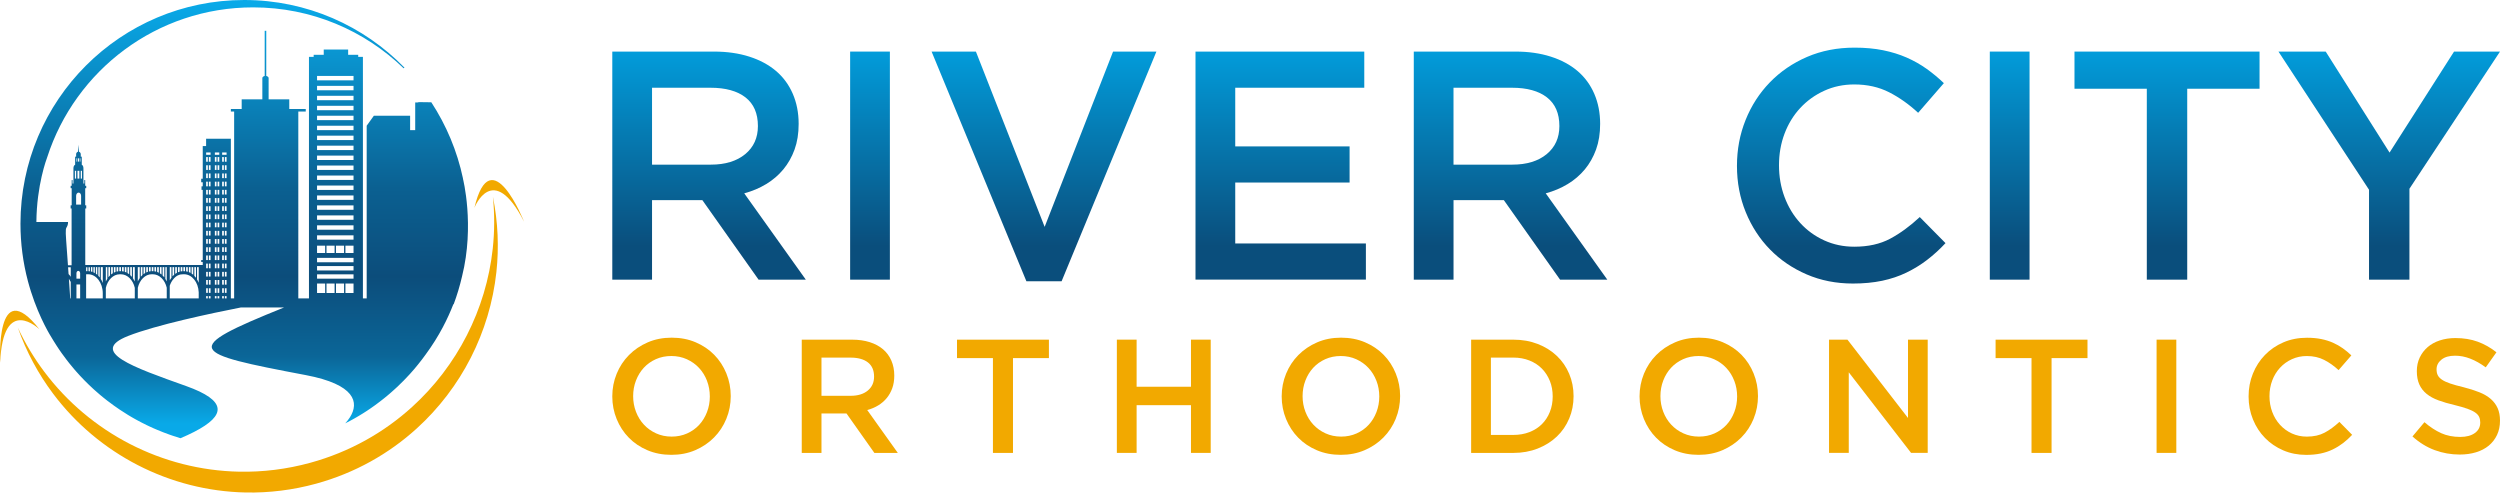 <svg xmlns="http://www.w3.org/2000/svg" xmlns:xlink="http://www.w3.org/1999/xlink" id="uuid-926e9b6c-86b6-4b71-8bd3-ca759080fd73" viewBox="0 0 1159.37 228.41"><defs><style>.uuid-0afc7f88-3e41-46b6-9dce-61f1a8806954{fill:url(#uuid-e81f9739-e50d-4184-a82f-1d942a7e4826);}.uuid-90df1473-e41c-4923-a53a-6d3d5c0f80af{fill:url(#uuid-821edbec-ddba-4311-ad1b-011319f371ce);}.uuid-b05de3a4-eaf8-41d2-aad4-6fecd7b6df7a{fill:url(#uuid-77f7bb17-7dfc-4371-b652-95015d4e01cb);}.uuid-fe7ad2af-0711-481e-bf92-94b96c1c887d{fill:url(#uuid-b947b7d7-d07e-49e6-be89-b77254a83fa5);}.uuid-9f2cc163-50d3-4ec0-bad4-31a9439623db{fill:url(#uuid-25ee6a37-c9c3-46e7-b4e3-4497f044f1b2);}.uuid-0a0324f5-f31b-4660-97e0-1a9baea9f847{fill:url(#uuid-0b7c472c-0689-4eaf-a420-bd65523ab97a);}.uuid-90f7d26b-e3ec-4518-93a7-99da578d8f75{fill:url(#uuid-6a45d05d-6538-4541-845d-f406f64aa853);}.uuid-e3d50177-ab65-4202-8c65-23dd8998ed13{fill:url(#uuid-598b9da1-56b7-43c6-a1d6-a48e17faa971);}.uuid-344fdd75-8ac6-4215-850e-4d61961efc61{fill:#f2a900;}.uuid-5af43955-faca-440b-a617-6b855c22e269{fill:url(#uuid-e716d579-5b79-428e-b817-7bb5b6340141);}.uuid-3a73e8d7-b6bd-42d4-8048-ad6f4c92b2b6{fill:url(#uuid-a8cb47f1-fb92-4213-8109-4c3193927e49);}</style><linearGradient id="uuid-b947b7d7-d07e-49e6-be89-b77254a83fa5" x1="328.83" y1="4.85" x2="328.83" y2="127.6" gradientUnits="userSpaceOnUse"><stop offset="0" stop-color="#00acee"></stop><stop offset=".89" stop-color="#0a4e7c"></stop></linearGradient><linearGradient id="uuid-e716d579-5b79-428e-b817-7bb5b6340141" x1="403.46" y1="4.85" x2="403.46" y2="127.6" xlink:href="#uuid-b947b7d7-d07e-49e6-be89-b77254a83fa5"></linearGradient><linearGradient id="uuid-821edbec-ddba-4311-ad1b-011319f371ce" x1="484.15" y1="4.85" x2="484.15" y2="127.6" xlink:href="#uuid-b947b7d7-d07e-49e6-be89-b77254a83fa5"></linearGradient><linearGradient id="uuid-6a45d05d-6538-4541-845d-f406f64aa853" x1="593.92" y1="4.85" x2="593.92" y2="127.6" xlink:href="#uuid-b947b7d7-d07e-49e6-be89-b77254a83fa5"></linearGradient><linearGradient id="uuid-25ee6a37-c9c3-46e7-b4e3-4497f044f1b2" x1="700.51" y1="4.85" x2="700.51" y2="127.6" xlink:href="#uuid-b947b7d7-d07e-49e6-be89-b77254a83fa5"></linearGradient><linearGradient id="uuid-598b9da1-56b7-43c6-a1d6-a48e17faa971" x1="853.87" y1="4.85" x2="853.87" y2="127.6" xlink:href="#uuid-b947b7d7-d07e-49e6-be89-b77254a83fa5"></linearGradient><linearGradient id="uuid-0b7c472c-0689-4eaf-a420-bd65523ab97a" x1="931.98" y1="4.85" x2="931.98" y2="127.6" xlink:href="#uuid-b947b7d7-d07e-49e6-be89-b77254a83fa5"></linearGradient><linearGradient id="uuid-a8cb47f1-fb92-4213-8109-4c3193927e49" x1="1004.96" y1="4.85" x2="1004.96" y2="127.6" xlink:href="#uuid-b947b7d7-d07e-49e6-be89-b77254a83fa5"></linearGradient><linearGradient id="uuid-77f7bb17-7dfc-4371-b652-95015d4e01cb" x1="1108" y1="4.85" x2="1108" y2="127.6" xlink:href="#uuid-b947b7d7-d07e-49e6-be89-b77254a83fa5"></linearGradient><linearGradient id="uuid-e81f9739-e50d-4184-a82f-1d942a7e4826" x1="113.28" y1="1.63" x2="113.28" y2="196.6" gradientUnits="userSpaceOnUse"><stop offset="0" stop-color="#09a9e8"></stop><stop offset=".44" stop-color="#0b6091"></stop><stop offset=".65" stop-color="#0c4d7b"></stop><stop offset=".84" stop-color="#0b6698"></stop><stop offset="1" stop-color="#09a9e8"></stop></linearGradient></defs><path class="uuid-fe7ad2af-0711-481e-bf92-94b96c1c887d" d="M351.79,129.69l-26.07-36.87h-23.34v36.87h-18.43V23.92h47.14c6.04,0,11.51.78,16.39,2.34,4.89,1.56,9.01,3.78,12.39,6.65,3.37,2.87,5.97,6.4,7.78,10.58,1.81,4.18,2.72,8.84,2.72,13.98,0,4.44-.63,8.38-1.89,11.86-1.26,3.47-3,6.55-5.21,9.22-2.22,2.67-4.86,4.94-7.93,6.8-3.07,1.86-6.47,3.3-10.2,4.31l28.56,40.04h-21.91ZM345.73,45.17c-3.84-2.98-9.25-4.48-16.22-4.48h-27.13v35.66h27.28c6.67,0,11.97-1.62,15.91-4.85,3.94-3.24,5.91-7.59,5.91-13.05,0-5.87-1.92-10.29-5.76-13.28Z"></path><path class="uuid-5af43955-faca-440b-a617-6b855c22e269" d="M412.68,23.92v105.77h-18.43V23.92h18.43Z"></path><path class="uuid-90df1473-e41c-4923-a53a-6d3d5c0f80af" d="M516.18,23.92h20.1l-43.97,106.52h-16.32l-43.97-106.52h20.55l31.88,81.29,31.73-81.29Z"></path><path class="uuid-90f7d26b-e3ec-4518-93a7-99da578d8f75" d="M632.67,40.69h-59.83v27.2h53.03v16.77h-53.03v28.25h60.59v16.77h-79.02V23.92h78.27v16.77Z"></path><path class="uuid-9f2cc163-50d3-4ec0-bad4-31a9439623db" d="M723.48,129.69l-26.07-36.87h-23.34v36.87h-18.43V23.92h47.14c6.04,0,11.51.78,16.39,2.34,4.88,1.56,9.01,3.78,12.39,6.65,3.37,2.87,5.97,6.4,7.78,10.58,1.81,4.18,2.72,8.84,2.72,13.98,0,4.44-.63,8.38-1.89,11.86-1.26,3.47-3,6.55-5.21,9.22-2.22,2.67-4.86,4.94-7.93,6.8-3.07,1.86-6.47,3.3-10.2,4.31l28.56,40.04h-21.91ZM717.41,45.17c-3.84-2.98-9.24-4.48-16.22-4.48h-27.13v35.66h27.28c6.67,0,11.97-1.62,15.91-4.85,3.94-3.24,5.91-7.59,5.91-13.05,0-5.87-1.92-10.29-5.76-13.28Z"></path><path class="uuid-e3d50177-ab65-4202-8c65-23dd8998ed13" d="M893.68,120.54c-2.97,2.27-6.17,4.23-9.6,5.89-3.43,1.66-7.18,2.92-11.26,3.78-4.08.85-8.59,1.28-13.52,1.28-7.76,0-14.91-1.41-21.45-4.23-6.55-2.82-12.22-6.67-17-11.56-4.78-4.88-8.54-10.65-11.26-17.3-2.72-6.65-4.08-13.8-4.08-21.45s1.33-14.66,4-21.31c2.67-6.65,6.42-12.46,11.26-17.45,4.84-4.99,10.58-8.91,17.23-11.79,6.65-2.87,14-4.31,22.06-4.31,4.84,0,9.24.4,13.22,1.21,3.98.81,7.63,1.94,10.95,3.4,3.32,1.46,6.39,3.2,9.22,5.21,2.82,2.02,5.49,4.23,8.01,6.65l-11.93,13.75c-4.23-3.93-8.71-7.1-13.45-9.52-4.74-2.42-10.12-3.63-16.17-3.63-5.04,0-9.7.98-13.98,2.95-4.28,1.96-7.99,4.64-11.11,8.01-3.12,3.37-5.54,7.33-7.25,11.86-1.71,4.53-2.57,9.42-2.57,14.66s.86,10.15,2.57,14.73c1.71,4.58,4.13,8.59,7.25,12.01,3.12,3.43,6.82,6.12,11.11,8.08,4.28,1.96,8.94,2.95,13.98,2.95,6.45,0,11.99-1.23,16.62-3.7,4.63-2.47,9.22-5.82,13.75-10.05l11.94,12.09c-2.72,2.92-5.57,5.51-8.54,7.78Z"></path><path class="uuid-0a0324f5-f31b-4660-97e0-1a9baea9f847" d="M941.2,23.92v105.77h-18.43V23.92h18.43Z"></path><path class="uuid-3a73e8d7-b6bd-42d4-8048-ad6f4c92b2b6" d="M1014.32,129.69h-18.74V41.15h-33.54v-17.23h85.82v17.23h-33.54v88.54Z"></path><path class="uuid-b05de3a4-eaf8-41d2-aad4-6fecd7b6df7a" d="M1117.37,129.69h-18.74v-41.7l-42-64.07h21.91l29.61,46.84,29.91-46.84h21.31l-42,63.61v42.15Z"></path><path class="uuid-344fdd75-8ac6-4215-850e-4d61961efc61" d="M336.85,194.2c-1.35,3.3-3.25,6.19-5.7,8.67-2.45,2.48-5.35,4.44-8.7,5.89-3.35,1.45-7.05,2.17-11.1,2.17s-7.75-.71-11.11-2.14-6.23-3.36-8.63-5.82c-2.4-2.45-4.28-5.33-5.63-8.63-1.35-3.3-2.03-6.8-2.03-10.5s.67-7.2,2.03-10.51c1.35-3.3,3.25-6.19,5.7-8.67,2.45-2.48,5.35-4.44,8.7-5.89,3.35-1.45,7.05-2.18,11.11-2.18s7.75.71,11.1,2.14c3.35,1.43,6.23,3.36,8.63,5.81,2.4,2.45,4.28,5.33,5.63,8.63,1.35,3.3,2.03,6.81,2.03,10.51s-.67,7.2-2.03,10.5ZM327.88,176.61c-.88-2.28-2.1-4.26-3.68-5.96s-3.46-3.05-5.67-4.05c-2.2-1-4.6-1.5-7.2-1.5s-4.99.49-7.17,1.46c-2.18.98-4.04,2.3-5.59,3.98-1.55,1.68-2.76,3.65-3.64,5.93-.88,2.28-1.31,4.69-1.31,7.24s.44,4.96,1.31,7.24c.87,2.28,2.1,4.27,3.68,5.97,1.57,1.7,3.46,3.05,5.66,4.05,2.2,1,4.6,1.5,7.2,1.5s4.99-.49,7.17-1.46c2.17-.98,4.04-2.3,5.59-3.98,1.55-1.67,2.76-3.65,3.64-5.93.88-2.28,1.31-4.69,1.31-7.24s-.44-4.96-1.31-7.24Z"></path><path class="uuid-344fdd75-8ac6-4215-850e-4d61961efc61" d="M405.49,210.04l-12.94-18.31h-11.59v18.31h-9.15v-52.52h23.41c3,0,5.71.39,8.14,1.16,2.43.78,4.48,1.88,6.15,3.3,1.67,1.43,2.96,3.18,3.86,5.25.9,2.08,1.35,4.39,1.35,6.94,0,2.2-.31,4.17-.94,5.89-.63,1.73-1.49,3.25-2.59,4.58s-2.41,2.45-3.94,3.38c-1.53.93-3.22,1.64-5.07,2.14l14.18,19.88h-10.88ZM402.48,168.06c-1.91-1.48-4.59-2.22-8.05-2.22h-13.47v17.71h13.55c3.31,0,5.94-.8,7.9-2.41,1.96-1.61,2.94-3.77,2.94-6.48,0-2.91-.95-5.11-2.86-6.6Z"></path><path class="uuid-344fdd75-8ac6-4215-850e-4d61961efc61" d="M469.78,210.04h-9.31v-43.97h-16.66v-8.55h42.62v8.55h-16.66v43.97Z"></path><path class="uuid-344fdd75-8ac6-4215-850e-4d61961efc61" d="M527.1,187.9v22.13h-9.16v-52.52h9.16v21.84h25.21v-21.84h9.15v52.52h-9.15v-22.13h-25.21Z"></path><path class="uuid-344fdd75-8ac6-4215-850e-4d61961efc61" d="M647.28,194.2c-1.35,3.3-3.25,6.19-5.7,8.67-2.45,2.48-5.35,4.44-8.71,5.89-3.35,1.45-7.05,2.17-11.1,2.17s-7.75-.71-11.1-2.14c-3.35-1.43-6.23-3.36-8.63-5.82-2.4-2.45-4.28-5.33-5.63-8.63s-2.03-6.8-2.03-10.5.68-7.2,2.03-10.51,3.25-6.19,5.7-8.67c2.45-2.48,5.35-4.44,8.7-5.89,3.35-1.45,7.05-2.18,11.1-2.18s7.75.71,11.11,2.14c3.35,1.43,6.23,3.36,8.63,5.81,2.4,2.45,4.28,5.33,5.62,8.63,1.35,3.3,2.03,6.81,2.03,10.51s-.67,7.2-2.03,10.5ZM638.32,176.61c-.88-2.28-2.1-4.26-3.68-5.96-1.57-1.7-3.46-3.05-5.66-4.05-2.2-1-4.61-1.5-7.2-1.5s-4.99.49-7.17,1.46c-2.17.98-4.04,2.3-5.59,3.98-1.55,1.68-2.77,3.65-3.64,5.93-.88,2.28-1.31,4.69-1.31,7.24s.43,4.96,1.31,7.24c.87,2.28,2.1,4.27,3.68,5.97,1.58,1.7,3.46,3.05,5.67,4.05,2.2,1,4.6,1.5,7.2,1.5s4.99-.49,7.17-1.46c2.17-.98,4.04-2.3,5.59-3.98,1.55-1.67,2.76-3.65,3.64-5.93.87-2.28,1.31-4.69,1.31-7.24s-.44-4.96-1.31-7.24Z"></path><path class="uuid-344fdd75-8ac6-4215-850e-4d61961efc61" d="M727.71,194.09c-1.35,3.23-3.26,6.02-5.74,8.37-2.48,2.35-5.43,4.2-8.86,5.55s-7.19,2.03-11.29,2.03h-19.58v-52.52h19.58c4.1,0,7.86.66,11.29,1.99,3.43,1.33,6.38,3.17,8.86,5.52,2.48,2.35,4.39,5.13,5.74,8.33,1.35,3.2,2.03,6.65,2.03,10.36s-.68,7.17-2.03,10.39ZM718.74,176.65c-.88-2.19-2.11-4.08-3.68-5.69-1.58-1.61-3.5-2.86-5.76-3.77-2.26-.9-4.77-1.36-7.52-1.36h-10.38v35.87h10.38c2.75,0,5.26-.44,7.52-1.32s4.17-2.11,5.76-3.69c1.58-1.58,2.81-3.47,3.68-5.65.88-2.19,1.32-4.58,1.32-7.2s-.44-5.01-1.32-7.2Z"></path><path class="uuid-344fdd75-8ac6-4215-850e-4d61961efc61" d="M813.24,194.2c-1.35,3.3-3.25,6.19-5.7,8.67-2.45,2.48-5.35,4.44-8.71,5.89-3.35,1.45-7.05,2.17-11.1,2.17s-7.75-.71-11.1-2.14c-3.35-1.43-6.23-3.36-8.63-5.82-2.4-2.45-4.28-5.33-5.63-8.63s-2.03-6.8-2.03-10.5.68-7.2,2.03-10.51,3.25-6.19,5.7-8.67c2.45-2.48,5.35-4.44,8.7-5.89,3.35-1.45,7.05-2.18,11.1-2.18s7.75.71,11.11,2.14c3.35,1.43,6.23,3.36,8.63,5.81,2.4,2.45,4.28,5.33,5.62,8.63,1.35,3.3,2.03,6.81,2.03,10.51s-.67,7.2-2.03,10.5ZM804.27,176.61c-.88-2.28-2.1-4.26-3.68-5.96-1.57-1.7-3.46-3.05-5.66-4.05-2.2-1-4.61-1.5-7.2-1.5s-4.99.49-7.17,1.46c-2.17.98-4.04,2.3-5.59,3.98-1.55,1.68-2.77,3.65-3.64,5.93-.88,2.28-1.31,4.69-1.31,7.24s.43,4.96,1.31,7.24c.87,2.28,2.1,4.27,3.68,5.97,1.58,1.7,3.46,3.05,5.67,4.05,2.2,1,4.6,1.5,7.2,1.5s4.99-.49,7.17-1.46c2.17-.98,4.04-2.3,5.59-3.98,1.55-1.67,2.76-3.65,3.64-5.93.87-2.28,1.31-4.69,1.31-7.24s-.44-4.96-1.31-7.24Z"></path><path class="uuid-344fdd75-8ac6-4215-850e-4d61961efc61" d="M884.81,157.51h9.16v52.52h-7.71l-28.9-37.37v37.37h-9.15v-52.52h8.54l28.08,36.32v-36.32Z"></path><path class="uuid-344fdd75-8ac6-4215-850e-4d61961efc61" d="M951.42,210.04h-9.31v-43.97h-16.66v-8.55h42.62v8.55h-16.66v43.97Z"></path><path class="uuid-344fdd75-8ac6-4215-850e-4d61961efc61" d="M1009.26,157.51v52.52h-9.15v-52.52h9.15Z"></path><path class="uuid-344fdd75-8ac6-4215-850e-4d61961efc61" d="M1086.57,205.5c-1.48,1.12-3.06,2.1-4.77,2.93-1.7.83-3.56,1.45-5.59,1.88-2.03.43-4.27.64-6.72.64-3.85,0-7.4-.7-10.65-2.1-3.25-1.4-6.07-3.31-8.44-5.74-2.38-2.43-4.24-5.29-5.59-8.59-1.35-3.3-2.03-6.85-2.03-10.65s.66-7.28,1.99-10.58c1.32-3.3,3.19-6.19,5.59-8.67,2.4-2.48,5.25-4.43,8.55-5.85,3.3-1.43,6.96-2.14,10.96-2.14,2.4,0,4.59.2,6.57.6,1.98.4,3.79.96,5.44,1.69,1.65.73,3.17,1.59,4.58,2.59,1.4,1,2.73,2.1,3.98,3.3l-5.93,6.83c-2.1-1.95-4.33-3.53-6.68-4.73-2.35-1.2-5.03-1.8-8.03-1.8-2.5,0-4.81.49-6.94,1.46s-3.97,2.3-5.51,3.98c-1.55,1.68-2.75,3.64-3.6,5.89-.85,2.25-1.28,4.68-1.28,7.28s.42,5.04,1.28,7.32c.85,2.28,2.05,4.26,3.6,5.96,1.55,1.7,3.39,3.04,5.51,4.02,2.13.97,4.44,1.46,6.94,1.46,3.2,0,5.95-.61,8.25-1.84,2.3-1.22,4.58-2.89,6.83-4.99l5.93,6c-1.35,1.45-2.77,2.74-4.24,3.86Z"></path><path class="uuid-344fdd75-8ac6-4215-850e-4d61961efc61" d="M1130.48,173.94c.35.75.99,1.45,1.92,2.1.93.65,2.21,1.25,3.84,1.8,1.63.55,3.7,1.13,6.21,1.73,2.75.7,5.2,1.48,7.33,2.33,2.13.85,3.9,1.89,5.3,3.11,1.41,1.23,2.47,2.65,3.2,4.28.72,1.63,1.09,3.54,1.09,5.74,0,2.5-.46,4.73-1.38,6.68-.92,1.95-2.2,3.6-3.83,4.95-1.64,1.35-3.6,2.38-5.9,3.08-2.3.7-4.82,1.05-7.57,1.05-4.05,0-7.93-.69-11.63-2.06-3.7-1.38-7.13-3.49-10.28-6.34l5.55-6.6c2.55,2.2,5.13,3.89,7.73,5.07,2.6,1.18,5.55,1.76,8.85,1.76,2.85,0,5.12-.6,6.79-1.8,1.68-1.2,2.51-2.83,2.51-4.88,0-.95-.16-1.8-.49-2.55-.33-.75-.93-1.44-1.81-2.06-.88-.62-2.08-1.21-3.61-1.76-1.53-.55-3.52-1.13-5.98-1.73-2.81-.65-5.31-1.38-7.48-2.18-2.18-.8-4.02-1.8-5.49-3-1.48-1.2-2.61-2.65-3.38-4.35-.78-1.7-1.17-3.78-1.17-6.23,0-2.3.45-4.39,1.34-6.27.9-1.88,2.12-3.49,3.68-4.84,1.57-1.35,3.44-2.39,5.64-3.11,2.2-.72,4.59-1.09,7.2-1.09,3.85,0,7.32.56,10.39,1.69,3.08,1.13,5.97,2.76,8.67,4.91l-4.96,6.98c-2.4-1.75-4.78-3.09-7.13-4.01-2.35-.93-4.73-1.39-7.13-1.39-2.7,0-4.8.61-6.3,1.84-1.5,1.23-2.25,2.71-2.25,4.46,0,1.05.17,1.95.53,2.7Z"></path><path class="uuid-344fdd75-8ac6-4215-850e-4d61961efc61" d="M228.59,91.32c.82,8.09.77,16.12-.08,23.99-3.07,28.26-16.49,54.42-37.38,73.39-13.04,11.86-29,20.9-47.16,25.89-11.06,3.04-22.18,4.37-33.09,4.15-35.67-.72-69.06-18.01-90.3-46.29-4.76-6.33-8.91-13.21-12.34-20.58,3.96,11.29,9.55,21.61,16.44,30.77,21,27.95,53.99,45.03,89.26,45.75,10.78.22,21.78-1.1,32.71-4.1,17.95-4.93,33.72-13.87,46.61-25.59,20.65-18.75,33.91-44.61,36.94-72.54,1.23-11.38.76-23.11-1.6-34.84Z"></path><path class="uuid-344fdd75-8ac6-4215-850e-4d61961efc61" d="M18.31,152.73S1.35,136.3.08,168.22c0,0-2.3-41.65,18.23-15.49Z"></path><path class="uuid-344fdd75-8ac6-4215-850e-4d61961efc61" d="M219.99,96.4s8.51-22.03,23.05,6.42c0,0-15.37-38.78-23.05-6.42Z"></path><path class="uuid-0afc7f88-3e41-46b6-9dce-61f1a8806954" d="M214.72,82.82h0c-2.71-12.82-7.76-24.77-14.7-35.39-1.79,0-3.58-.03-5.37-.07-.45,0-.79.05-1.06.17h-1.04v12.81h-2.36v-6.66h-16.82l-3.32,4.62v80.09h-1.75V26.37h-2.18v-.95h-4.67v-2.44h-11.32v2.44h-4.67v.95h-2.18v112.02h-4.94V51.71h3.45v-1.16h-7.64v-4.49h-9.58v-9.85c0-.75-1.09-1.01-1.09-1.01V14.27h-.73v20.93s-1.09.28-1.09,1.02v9.85h-9.58v4.49h-5.02v1.16h1.52v86.67h-1.52v-74.04h-11.48v3.39h-1.56v15.16h-.72v1.62h.72v1.89h-.56v1.64h.56v32.57h-.72v.86h.72v1.43h-54.48v-26.22h.45v-1.47h-.48v-7.93h.48v-1.12h-.48v-2.65h-.41v1.61h-.41v-6.94c0-1.65-.77-1.75-.77-1.75v-3.77h-.47v-1.07c0-1.08-.84-1.22-.84-1.22l-.23-3.27-.23,3.27s-.85.15-.85,1.22v1.07h-.46v3.77s-.79.1-.79,1.75v6.94h-.4v-1.61h-.41v2.65h-.48v1.12h.48v7.93h-.48v1.47h.44v26.33h-1.69c-.36-5.07-.68-9.61-.83-11.52-.38-5.4-.15-5.5.4-6.42.54-.92.47-2.14.47-2.14h-14.68c.15-17.14,4.73-29.25,5.03-30.04,0-.03.01-.04.01-.04C34.93,32.56,72.76,3.42,117.39,3.42c27.12,0,51.72,10.76,69.78,28.24l.41-.28C168.74,12.02,142.4,0,113.24,0,55.95,0,9.49,46.45,9.49,103.75c0,9.2,1.2,18.11,3.45,26.61h0s.01.05.02.07c.02.09.05.17.07.26.17.65.35,1.29.54,1.93.03.1.06.21.09.31.21.71.42,1.4.63,2.08.02.08.05.15.07.23,4.08,12.84,9.48,21.18,9.48,21.18.3.51.61,1.02.91,1.51.46.75.93,1.49,1.4,2.22.37.58.75,1.15,1.13,1.72.07.1.15.2.21.31.37.54.75,1.07,1.12,1.61.74,1.05,1.5,2.07,2.28,3.08.41.53.82,1.07,1.24,1.59.72.91,1.47,1.81,2.23,2.7.31.36.61.72.93,1.07,2.49,2.84,5.15,5.54,7.93,8.09.23.21.45.42.69.62.8.73,1.62,1.44,2.44,2.13.51.43,1.02.86,1.55,1.28.09.07.18.15.27.21.52.42,1.05.85,1.59,1.26,1.01.78,2.03,1.54,3.07,2.28.86.62,1.73,1.23,2.62,1.82,1.27.86,2.57,1.69,3.88,2.49.53.32,1.06.64,1.59.95.53.31,1.07.62,1.61.92.58.33,1.17.65,1.76.96.5.27,1.02.54,1.53.8.72.37,1.44.73,2.18,1.09.48.23.95.45,1.43.68.57.26,1.14.53,1.72.78.6.26,1.19.53,1.8.77,1.88.8,3.79,1.54,5.72,2.22.49.18.99.34,1.48.51,1.17.39,2.35.77,3.55,1.13h0c2.33-.99,4.44-1.97,6.31-2.93,15.05-7.73,15.19-14.52-3.72-21.27-24.56-8.76-45.36-15.94-26.88-23.22,12.92-5.09,38.27-10.46,52.35-13.23h20.01c-48.3,19.43-44.04,21.14,9.99,31.37,23.04,4.36,24.86,12.73,20.53,19.55-.61.96-1.36,1.92-2.19,2.84.73-.37,1.45-.75,2.17-1.13.67-.37,1.33-.73,2-1.1.31-.18.62-.35.93-.53.31-.18.61-.36.92-.54.13-.07.26-.15.39-.23.53-.31,1.04-.63,1.56-.95.12-.07.25-.15.37-.23.49-.31.98-.61,1.45-.93.1-.07.18-.12.28-.18.47-.31.92-.61,1.38-.93.13-.08.26-.17.38-.26.2-.14.39-.27.58-.41.43-.3.86-.6,1.29-.91.39-.28.77-.56,1.16-.86.01,0,.03-.01.04-.03.02,0,.04-.02.05-.04.39-.28.77-.57,1.16-.87.08-.06.15-.12.23-.18.45-.34.89-.68,1.33-1.04.18-.14.35-.28.53-.42.51-.4,1.02-.82,1.51-1.24.31-.26.63-.53.94-.8.17-.14.34-.29.5-.43.14-.12.28-.24.41-.37.34-.29.68-.59,1.01-.9.33-.29.66-.59.98-.89.09-.07.17-.15.26-.24.17-.15.34-.31.5-.46,1.9-1.8,3.74-3.67,5.5-5.6.15-.17.31-.34.46-.51.48-.52.94-1.05,1.39-1.58.12-.13.23-.26.34-.39.47-.55.93-1.1,1.38-1.67.15-.17.29-.34.43-.52,1.21-1.49,2.38-3.02,3.49-4.58,6.33-8.57,10.35-16.87,12.83-23.3h.16c1.55-4.16,2.84-8.45,3.86-12.85h0c5.97-23.84.43-45.4.43-45.4ZM151.41,135.89v-4.41h3.76v4.41h-3.76ZM155.8,131.48h3.76v4.41h-3.74v-4.41ZM160.19,135.89v-4.41h3.76v4.41h-3.76ZM163.95,117.33h-3.76v-3.4h3.76v3.4ZM147.03,35.2h16.92v2.04h-16.92v-2.04ZM147.03,39.82h16.92v2.04h-16.92v-2.04ZM147.03,44.44h16.92v2.04h-16.92v-2.04ZM147.03,49.06h16.92v2.03h-16.92v-2.03ZM147.03,53.68h16.92v2.04h-16.92v-2.04ZM147.03,58.3h16.92v2.04h-16.92v-2.04ZM147.03,62.92h16.92v2.04h-16.92v-2.04ZM147.03,67.54h16.92v2.04h-16.92v-2.04ZM147.03,72.17h16.92v2.03h-16.92v-2.03ZM147.03,76.78h16.92v2.04h-16.92v-2.04ZM147.03,81.4h16.92v2.04h-16.92v-2.04ZM147.03,86.03h16.92v2.04h-16.92v-2.04ZM147.03,90.65h16.92v2.04h-16.92v-2.04ZM147.03,95.26h16.92v2.04h-16.92v-2.04ZM147.03,99.89h16.92v2.03h-16.92v-2.03ZM147.03,104.5h16.92v2.04h-16.92v-2.04ZM147.03,109.12h16.92v2.03h-16.92v-2.03ZM159.56,113.92v3.4h-3.76v-3.4h3.76ZM155.17,113.92v3.4h-3.76v-3.4h3.76ZM147.03,113.92h3.76v3.4h-3.76v-3.4ZM147.03,119.6h16.92v2.04h-16.92v-2.04ZM147.03,123.4h16.92v2.04h-16.92v-2.04ZM147.03,127.21h16.92v2.03h-16.92v-2.03ZM147.03,131.48h3.76v4.41h-3.76v-4.41ZM105.07,76.65v2.16h-.78v-2.16h.78ZM104.29,75v-2.16h.78v2.16h-.78ZM105.07,80.44v2.16h-.78v-2.16h.78ZM105.07,84.24v2.17h-.78v-2.17h.78ZM105.07,88.05v2.16h-.78v-2.16h.78ZM105.07,91.85v2.16h-.78v-2.16h.78ZM105.07,95.65v2.16h-.78v-2.16h.78ZM105.07,99.45v2.16h-.78v-2.16h.78ZM105.07,103.25v2.16h-.78v-2.16h.78ZM105.07,107.06v2.16h-.78v-2.16h.78ZM105.07,110.86v2.16h-.78v-2.16h.78ZM105.07,114.66v2.16h-.78v-2.16h.78ZM105.07,118.46v2.16h-.78v-2.16h.78ZM105.07,122.26v2.16h-.78v-2.16h.78ZM105.07,126.07v2.16h-.78v-2.16h.78ZM105.07,129.86v2.16h-.78v-2.16h.78ZM105.07,133.67v2.16h-.78v-2.16h.78ZM105.07,137.34v1.05h-.78v-1.05h.78ZM103.02,70.7h2.05v1.09h-2.05v-1.09ZM103.02,72.85h.78v2.16h-.78v-2.16ZM103.02,76.65h.78v2.16h-.78v-2.16ZM103.02,80.44h.78v2.16h-.78v-2.16ZM103.02,84.24h.78v2.17h-.78v-2.17ZM103.02,88.05h.78v2.16h-.78v-2.16ZM103.02,91.85h.78v2.16h-.78v-2.16ZM103.02,95.65h.78v2.16h-.78v-2.16ZM103.02,99.45h.78v2.16h-.78v-2.16ZM103.02,103.25h.78v2.16h-.78v-2.16ZM103.02,107.06h.78v2.16h-.78v-2.16ZM103.02,110.86h.78v2.16h-.78v-2.16ZM103.02,114.66h.78v2.16h-.78v-2.16ZM103.02,118.46h.78v2.16h-.78v-2.16ZM103.02,122.26h.78v2.16h-.78v-2.16ZM103.02,126.07h.78v2.16h-.78v-2.16ZM103.02,129.86h.78v2.16h-.78v-2.16ZM103.02,133.67h.78v2.16h-.78v-2.16ZM103.8,137.34v1.05h-.78v-1.05h.78ZM101.69,76.65v2.16h-.78v-2.16h.78ZM100.91,75v-2.16h.78v2.16h-.78ZM101.69,80.44v2.16h-.78v-2.16h.78ZM101.69,84.24v2.17h-.78v-2.17h.78ZM101.69,88.05v2.16h-.78v-2.16h.78ZM101.69,91.85v2.16h-.78v-2.16h.78ZM101.69,95.65v2.16h-.78v-2.16h.78ZM101.69,99.45v2.16h-.78v-2.16h.78ZM101.69,103.25v2.16h-.78v-2.16h.78ZM101.69,107.06v2.16h-.78v-2.16h.78ZM101.69,110.86v2.16h-.78v-2.16h.78ZM101.69,114.66v2.16h-.78v-2.16h.78ZM101.69,118.46v2.16h-.78v-2.16h.78ZM101.69,122.26v2.16h-.78v-2.16h.78ZM101.69,126.07v2.16h-.78v-2.16h.78ZM101.69,129.86v2.16h-.78v-2.16h.78ZM101.69,133.67v2.16h-.78v-2.16h.78ZM101.69,137.34v1.05h-.78v-1.05h.78ZM99.64,70.7h2.05v1.09h-2.05v-1.09ZM99.64,72.85h.77v2.16h-.77v-2.16ZM99.64,76.65h.77v2.16h-.77v-2.16ZM99.64,80.44h.77v2.16h-.77v-2.16ZM99.64,84.24h.77v2.17h-.77v-2.17ZM99.64,88.05h.77v2.16h-.77v-2.16ZM99.64,91.85h.77v2.16h-.77v-2.16ZM99.64,95.65h.77v2.16h-.77v-2.16ZM99.64,99.45h.77v2.16h-.77v-2.16ZM99.64,103.25h.77v2.16h-.77v-2.16ZM99.64,107.06h.77v2.16h-.77v-2.16ZM99.64,110.86h.77v2.16h-.77v-2.16ZM99.64,114.66h.77v2.16h-.77v-2.16ZM99.64,118.46h.77v2.16h-.77v-2.16ZM99.64,122.26h.77v2.16h-.77v-2.16ZM99.64,126.07h.77v2.16h-.77v-2.16ZM99.64,129.86h.77v2.16h-.77v-2.16ZM99.64,133.67h.77v2.16h-.77v-2.16ZM100.41,137.34v1.05h-.77v-1.05h.77ZM97.64,76.65v2.16h-.78v-2.16h.78ZM96.86,75v-2.16h.78v2.16h-.78ZM97.64,80.44v2.16h-.78v-2.16h.78ZM97.64,84.24v2.17h-.78v-2.17h.78ZM97.64,88.05v2.16h-.78v-2.16h.78ZM97.64,91.85v2.16h-.78v-2.16h.78ZM97.64,95.65v2.16h-.78v-2.16h.78ZM97.64,99.45v2.16h-.78v-2.16h.78ZM97.64,103.25v2.16h-.78v-2.16h.78ZM97.64,107.06v2.16h-.78v-2.16h.78ZM97.64,110.86v2.16h-.78v-2.16h.78ZM97.64,114.66v2.16h-.78v-2.16h.78ZM97.64,118.46v2.16h-.78v-2.16h.78ZM97.64,122.26v2.16h-.78v-2.16h.78ZM97.64,126.07v2.16h-.78v-2.16h.78ZM97.64,129.86v2.16h-.78v-2.16h.78ZM97.64,133.67v2.16h-.78v-2.16h.78ZM97.64,137.34v1.05h-.78v-1.05h.78ZM95.6,70.7h2.05v1.09h-2.05v-1.09ZM95.6,72.85h.78v2.16h-.78v-2.16ZM95.6,76.65h.78v2.16h-.78v-2.16ZM95.6,80.44h.78v2.16h-.78v-2.16ZM95.6,84.24h.78v2.17h-.78v-2.17ZM95.6,88.05h.78v2.16h-.78v-2.16ZM95.6,91.85h.78v2.16h-.78v-2.16ZM95.6,95.65h.78v2.16h-.78v-2.16ZM95.6,99.45h.78v2.16h-.78v-2.16ZM95.6,103.25h.78v2.16h-.78v-2.16ZM95.6,107.06h.78v2.16h-.78v-2.16ZM95.6,110.86h.78v2.16h-.78v-2.16ZM95.6,114.66h.78v2.16h-.78v-2.16ZM95.6,118.46h.78v2.16h-.78v-2.16ZM95.6,122.26h.78v2.16h-.78v-2.16ZM95.6,126.07h.78v2.16h-.78v-2.16ZM95.6,129.86h.78v2.16h-.78v-2.16ZM95.6,133.67h.78v2.16h-.78v-2.16ZM96.37,137.34v1.05h-.78v-1.05h.78ZM91.38,123.87h.78v7.29c-.22-.56-.48-1.09-.78-1.58v-5.71ZM90.12,123.87h.77v4.96c-.24-.33-.5-.64-.77-.92v-4.04ZM88.85,123.87h.77v3.57c-.25-.22-.51-.41-.77-.59v-2.98ZM87.59,123.87h.77v2.67c-.25-.13-.51-.25-.77-.35v-2.31ZM86.32,123.87h.77v2.15c-.25-.08-.51-.13-.77-.18v-1.97ZM85.05,123.87h.77v1.93c-.13-.01-.27-.03-.4-.03h-.37v-1.9ZM83.79,123.87h.78v1.91c-.26.02-.52.04-.78.09v-2.01ZM82.53,123.87h.76v2.13c-.26.08-.52.17-.76.27v-2.4ZM81.26,123.87h.77v2.65c-.27.14-.53.31-.77.49v-3.14ZM80,123.87h.77v3.52c-.27.24-.53.49-.77.76v-4.29ZM78.73,123.87h.78v4.9c-.29.37-.55.78-.78,1.22v-6.11ZM82.55,127.68h.03c.74-.38,1.49-.49,2.33-.49h.51c3.59,0,6.54,3.71,6.73,8.35v2.84h-13.43v-5.88c.72-2.16,2.14-3.98,3.82-4.83ZM76.68,123.87h.65v6.65c-.2-.42-.41-.81-.65-1.19v-5.46ZM75.41,123.87h.78v4.76c-.25-.32-.5-.61-.78-.87v-3.89ZM74.15,123.87h.77v3.45c-.25-.21-.5-.4-.77-.57v-2.88ZM72.88,123.87h.77v2.59c-.25-.13-.51-.24-.77-.34v-2.26ZM71.62,123.87h.76v2.1c-.25-.07-.51-.12-.76-.15v-1.95ZM70.36,123.87h.77v1.91c-.09,0-.16,0-.25,0h-.52v-1.9ZM69.08,123.87h.78v1.93c-.27.02-.53.06-.78.11v-2.04ZM67.82,123.87h.77v2.17c-.27.08-.53.18-.77.3v-2.48ZM66.56,123.87h.77v2.73c-.27.15-.52.32-.77.52v-3.25ZM65.29,123.87h.77v3.66c-.27.25-.53.51-.77.8v-4.46ZM63.9,123.87h.9v5.1c-.34.48-.64,1-.9,1.56v-6.65ZM70.36,127.19h.52c3.03,0,5.61,2.64,6.45,6.25v4.94h-13.42v-4.92c.84-3.63,3.41-6.28,6.45-6.28ZM61.65,123.87h.85v6.65c-.26-.53-.54-1.02-.85-1.48v-5.17ZM60.39,123.87h.77v4.53c-.24-.29-.5-.57-.77-.82v-3.7ZM59.13,123.87h.77v3.29c-.25-.19-.5-.37-.77-.53v-2.76ZM57.86,123.87h.77v2.5c-.25-.12-.5-.24-.77-.32v-2.18ZM56.59,123.87h.78v2.05c-.26-.06-.52-.1-.78-.13v-1.93ZM55.33,123.87h.77v1.9h-.57c-.07,0-.13,0-.2,0v-1.91ZM54.06,123.87h.77v1.94c-.26.03-.52.08-.77.15v-2.09ZM52.8,123.87h.77v2.24c-.26.09-.52.2-.77.33v-2.57ZM51.53,123.87h.78v2.85c-.27.16-.52.35-.78.55v-3.4ZM50.27,123.87h.77v3.84c-.27.27-.53.55-.77.86v-4.7ZM49.08,123.87h.7v5.39c-.26.4-.5.82-.7,1.27v-6.66ZM46.75,123.87h.92v7.37c-.26-.67-.57-1.29-.92-1.86v-5.51ZM45.6,123.87h.65v4.8c-.21-.27-.42-.52-.65-.76v-4.04ZM44.47,123.87h.64v3.58c-.2-.19-.42-.36-.64-.52v-3.06ZM43.32,123.87h.65v2.74c-.21-.12-.43-.23-.65-.33v-2.42ZM42.18,123.87h.65v2.22c-.21-.07-.43-.13-.65-.18v-2.04ZM41.04,123.94h.65v1.88c-.21-.02-.43-.04-.65-.05v-1.83ZM39.94,123.94h.6v1.83h-.6v-1.83ZM31.95,129.3c.32.45.61.97.86,1.44v7.64h-.25c-.17-2.54-.47-7.09-.61-9.08ZM37.17,131.93v6.45h-1.72v-6.45h1.72ZM35.45,129.23v-2.5c0-.62.39-1.12.86-1.12s.86.5.86,1.12v2.5h-1.72ZM37.45,79.2h.57v3.63h-.57v-3.63ZM36.97,73.44h.31v1.5h-.31v-1.5ZM36.14,73.44h.47v1.5h-.47v-1.5ZM35.94,79.2h.86v3.63h-.86v-3.63ZM35.47,73.44h.31v1.5h-.31v-1.5ZM36.46,89.31c.63,0,1.15.68,1.15,1.51v4.06h-2.31v-4.06c0-.83.52-1.51,1.16-1.51ZM34.73,79.2h.57v3.63h-.57v-3.63ZM32.81,123.94v4.42c-.35-.55-.7-.96-1.01-1.26-.08-1.06-.15-2.12-.23-3.16h1.24ZM39.94,138.39v-11.2h.97c3.72,0,6.75,3.97,6.75,8.83v2.37h-7.72ZM49.08,138.39v-4.91c.84-3.64,3.41-6.29,6.45-6.29h.52c3.04,0,5.62,2.65,6.46,6.28v4.92h-13.43Z"></path></svg>